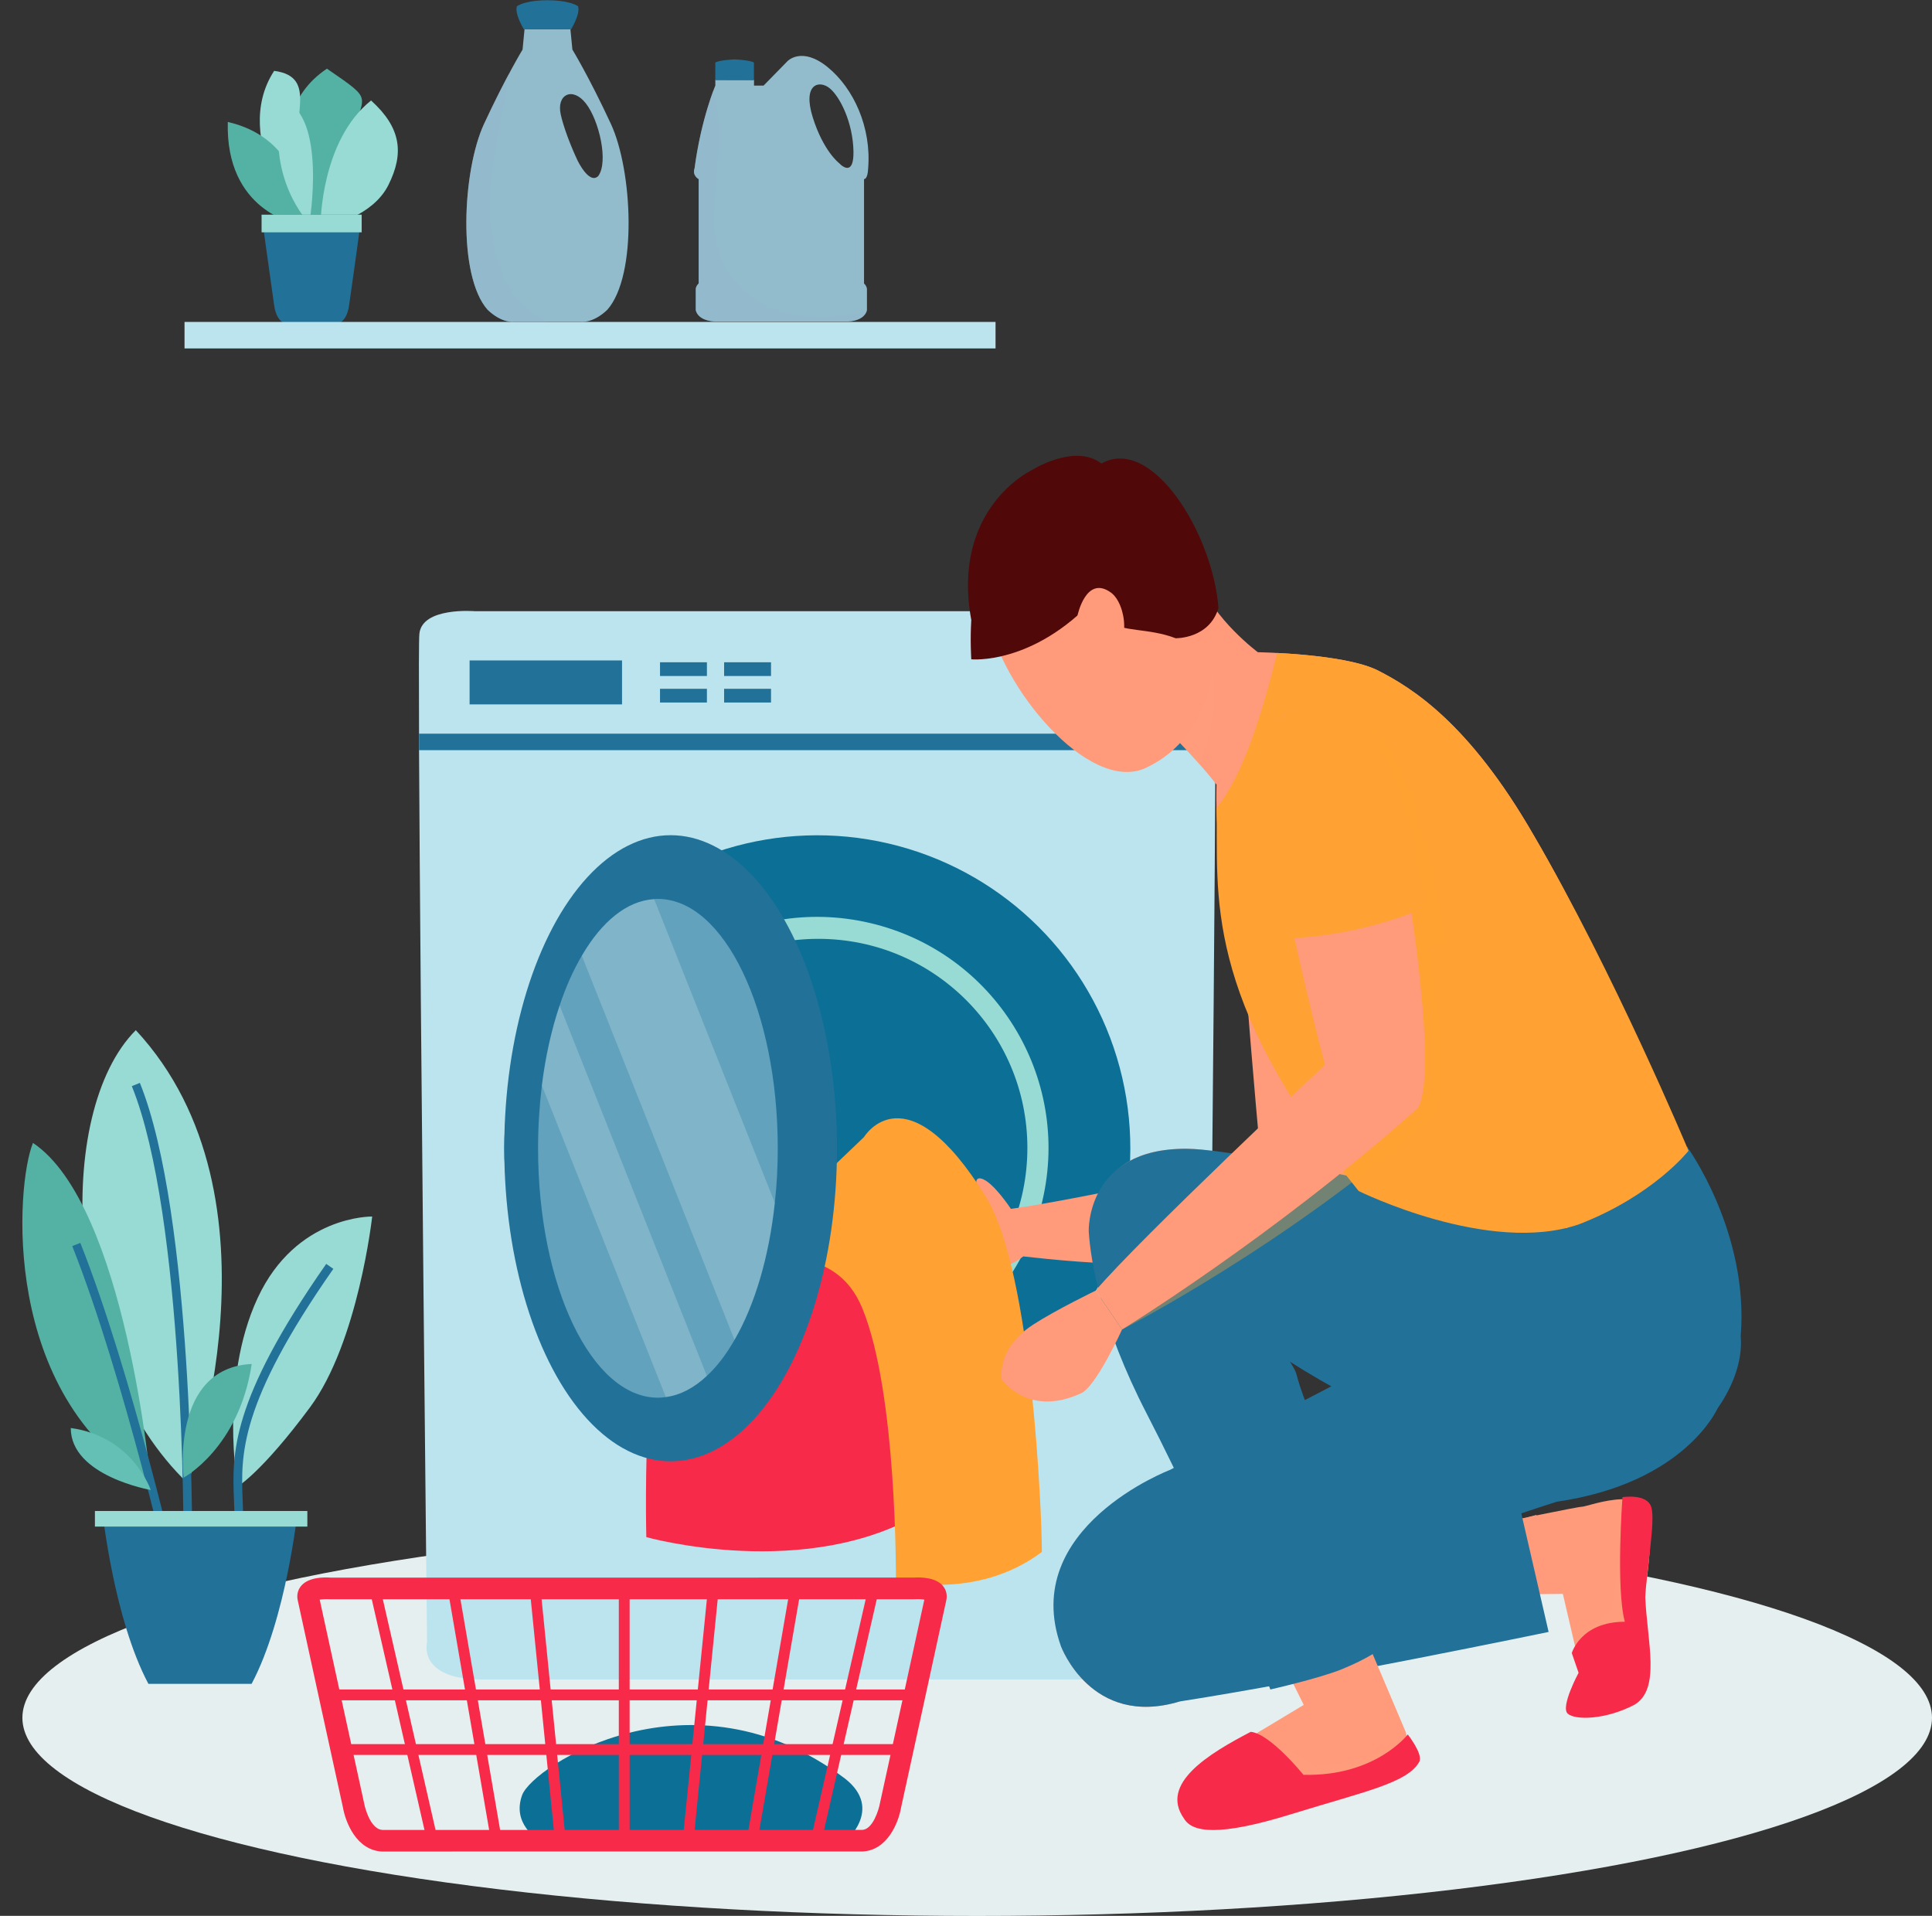 <?xml version="1.0" encoding="UTF-8"?>
<!DOCTYPE svg PUBLIC '-//W3C//DTD SVG 1.0//EN'
          'http://www.w3.org/TR/2001/REC-SVG-20010904/DTD/svg10.dtd'>
<svg height="667.3" preserveAspectRatio="xMidYMid meet" version="1.0" viewBox="168.1 122.2 673.0 667.3" width="673.0" xmlns="http://www.w3.org/2000/svg" xmlns:xlink="http://www.w3.org/1999/xlink" zoomAndPan="magnify"
><rect x="168.1" y="122.2" width="673.0" height="667.3" fill="#333333" stroke="none"/><g
  ><g
    ><ellipse cx="508.5" cy="720.51" fill="#e6efef" rx="332.6" ry="69.02"
    /></g
    ><g
    ><g
      ><g
        ><path d="M591.55,377.75c-0.04,1.84-0.04,3.75-0.04,5.74c-0.46,92.57-2.79,310.74-2.79,310.74 s3.37,12.67-18.56,12.93H460.6c0,0-6.09,0-15.58,0H335.46c-21.97-0.27-18.6-12.93-18.6-12.93s-2.33-218.17-2.79-310.74 c0.04-1.99,0-3.9,0-5.74c-0.08-20.09-0.08-33.1,0.12-34.82c0.96-9.38,19.25-7.85,19.25-7.85h238.72c0,0,18.33-1.53,19.29,7.85 C591.63,344.65,591.63,357.66,591.55,377.75z" fill="#bbe4ef"
        /></g
        ><g
        ><path d="M591.55,377.75c-0.04,1.84-0.04,3.75-0.04,5.74H314.07c0.04-1.99,0-3.9,0-5.74H591.55z" fill="#227199"
        /></g
        ><g
        ><circle cx="452.8" cy="522.14" fill="#0c6f96" r="109.04" transform="rotate(-76.885 452.823 522.156)"
        /></g
        ><g
        ><circle cx="452.8" cy="522.14" fill="#97dbd4" r="80.53" transform="rotate(-76.845 452.77 522.117)"
        /></g
        ><g
        ><circle cx="453.16" cy="522.02" fill="#0c6f96" r="72.82"
        /></g
        ><g
        ><path d="M331.68 352.23H384.78V367.54H331.68z" fill="#227199"
        /></g
        ><g fill="#227199"
        ><path d="M398.01 352.87H414.35V357.65H398.01z"
          /><path d="M398.01 362.11H414.35V366.89H398.01z"
          /><path d="M420.34 352.87H436.68V357.65H420.34z"
          /><path d="M420.34 362.11H436.68V366.89H420.34z"
        /></g
      ></g
      ><g
      ><path d="M525.34,546.76l-5.1-3.51c0,0-6.3-9.61-10.36-10.56c-4.07-0.96,0.36,8.13,0.36,8.13 s-4.07-5.5-11-1.43c-6.94,4.07-13.87,27.39,9.57,25.95c11.48-1.32,15.79-5.62,15.79-5.62L525.34,546.76z" fill="#ff9a7b"
      /></g
      ><g
      ><g
        ><g
          ><path d="M250.87,639.96c0,0-6.48-36.61,6.95-65.6c13.43-28.98,39.93-28.44,39.93-28.44 s-4.85,43.77-21.66,66.45C259.27,635.07,250.87,639.96,250.87,639.96z" fill="#97dbd4"
          /></g
          ><g
          ><path d="M233.53,638.85c0,0,36.24-99.29-18.12-157.84C186.89,509.52,189.85,597.06,233.53,638.85z" fill="#97dbd4"
          /></g
          ><g
          ><path d="M220.61,638.85c0,0-8.65-96.88-41.02-118.57C173.62,534.74,168.13,608.16,220.61,638.85z" fill="#54b2a4"
          /></g
          ><g
          ><path d="M250.76,666.3l-2.9-0.84c2.27-7.8,2.02-14.03,1.75-20.63 c-0.65-16.16-1.38-34.47,32.13-82.42l2.48,1.73c-32.93,47.11-32.21,64.89-31.59,80.57C252.9,651.56,253.16,658.03,250.76,666.3 z" fill="#227199"
          /></g
          ><g
          ><path d="M228.08,675.45c-0.16-0.73-16.79-73.86-34.81-119.23l2.81-1.12 c18.12,45.59,34.79,118.94,34.96,119.68L228.08,675.45z" fill="#227199"
          /></g
          ><g
          ><path d="M235.04,659.09l-3.02-0.01c0.01-1.13,0.41-113.13-18-158.57l2.8-1.14 C235.45,545.36,235.04,657.96,235.04,659.09z" fill="#227199"
          /></g
          ><g
          ><path d="M220.61,641.16c0,0-6.28-18.64-27.86-21.58C192.75,636.34,220.61,641.16,220.61,641.16z" fill="#64bfb4"
          /></g
          ><g
          ><path d="M232.07,636.86c0,0-4.71-38.18,23.72-39.59C251.39,626.49,232.07,636.86,232.07,636.86z" fill="#54b2a4"
          /></g
        ></g
        ><g
        ><g
          ><path d="M271.77,648.55c0,0-3.93,37.39-16.03,60.13H219.8c-12.1-22.74-16.03-60.13-16.03-60.13 H271.77z" fill="#227199"
          /></g
          ><g
          ><path d="M208.41,648.55h-4.65c0,0,3.93,37.39,16.03,60.13h35.95c1.59-2.99,3.03-6.23,4.35-9.6 C232.69,702.59,207.82,676.05,208.41,648.55z" fill="#227199" opacity=".17"
          /></g
          ><g
          ><path d="M201.15 648.49H275.15V653.92H201.15z" fill="#97dbd4" transform="rotate(-180 238.156 651.202)"
          /></g
        ></g
      ></g
      ><g
      ><g
        ><g
          ><g
            ><path d="M276.65,203.12c0,0-22.11-38.62,5.33-57c17.67,12.13,11.86,8.08,8.86,25.56 c-3,17.48-9.75,29.07-9.75,29.07L276.65,203.12z" fill="#54b2a4"
            /></g
            ><g
            ><path d="M273.92,202.57c0,0-25.93-31.77-10.32-55.69c15.9,2.09,5.18,17.23,9.11,29.9 s3.37,22.7,3.37,22.7L273.92,202.57z" fill="#97dbd4"
            /></g
            ><g
            ><path d="M271.14,200.06c0,0-24.55-4.37-23.69-35.38c22.52,5.2,26.19,24.76,26.8,35.38 C272.47,201.63,271.14,200.06,271.14,200.06z" fill="#54b2a4"
            /></g
            ><g
            ><path d="M279.78,200.06c0,0,0.07-28.82,17.57-42.86c10.57,9.53,11.54,18.47,6.04,29.46 c-5.49,10.99-20.47,14.09-20.47,14.09L279.78,200.06z" fill="#97dbd4"
            /></g
            ><g
            ><path d="M275.85,200.06c0,0-16.02-16.25-9.09-43.1C282.18,162.68,275.85,200.06,275.85,200.06z" fill="#97dbd4"
            /></g
          ></g
          ><g
          ><g
            ><path d="M276.65,196.99h-17.43c0,0,2.37,17.55,4.35,31.28c1.04,8.34,6.42,6.76,6.42,6.76h6.66 h6.66c0,0,5.39,1.58,6.43-6.76c1.99-13.73,4.35-31.28,4.35-31.28H276.65z" fill="#227199"
            /></g
            ><g
            ><path d="M264.02,196.99h-4.8c0,0,2.37,17.55,4.35,31.28c1.04,8.34,6.42,6.76,6.42,6.76h6.66h6.66 c0,0,4.37,1.26,5.99-4.59C273.27,228.54,264.77,221.38,264.02,196.99z" fill="#227199" opacity=".17"
            /></g
            ><g
            ><path d="M259.22 196.99H294.09V203.12H259.22z" fill="#97dbd4"
            /></g
          ></g
        ></g
        ><g
        ><path d="M232.38 234.33H514.89V243.56H232.38z" fill="#bbe4ef"
        /></g
        ><g
        ><g
          ><g fill="#92bbcc"
            ><path d="M350.82,132.21l0-0.04 C350.82,132.19,350.82,132.2,350.82,132.21z"
              /><path d="M366.78,132.18l0,0.04 C366.79,132.2,366.79,132.19,366.78,132.18z"
              /><path d="M380.9,165.35 c-7.53-16.24-13.41-25.88-13.41-25.88l-0.71-7.26c-0.22,0.3-7.33,0.21-7.95,0.2c0,0-0.01,0-0.02,0c-0.01,0-0.02,0-0.02,0 c-0.24,0-1.44,0.02-2.83,0.02c-2.24,0-5-0.04-5.13-0.22l-0.7,7.26c0,0-5.88,9.65-13.41,25.88 c-7.53,16.24-9.32,52.76,1.22,64.73c5.13,4.92,9.36,4.21,9.36,4.21h23.01c0,0,4.24,0.71,9.36-4.21 C390.22,218.11,388.43,181.59,380.9,165.35z M376.49,183.52c-3.18,3.1-7.25-5.52-7.25-5.52s-4.25-8.9-5.81-15.94 c-1.56-7.04,4.19-9.76,8.79-3.79C376.83,164.23,380.12,178.59,376.49,183.52z"
              /><path d="M346.19,223.61 c-14.27-26.15-4.21-50.44-0.75-75.8c-2.33,4.35-5.36,10.28-8.73,17.54c-7.53,16.24-9.32,52.76,1.22,64.73 c5.13,4.92,9.37,4.21,9.37,4.21h11.29C353.7,231.93,349.4,228.43,346.19,223.61z" opacity=".43"
            /></g
          ></g
          ><g
          ><path d="M369.45,124.35c-3.4-2.12-9.95-2.07-10.64-2.06c-0.69-0.01-7.25-0.06-10.64,2.06 c-0.94,2.59,2.41,8.06,2.41,8.06h8.17h0.13h8.17C367.03,132.41,370.39,126.94,369.45,124.35z" fill="#227199"
          /></g
        ></g
        ><g
        ><g
          ><path d="M470.52,180.82c1.15-14.3-5.06-27.85-14.09-35.22c-9.03-7.37-14-2.11-14-2.11l-8.34,8.52 h-3.33l0-2.01l-13.48-0.04v2.03c0,0-4.97,11.66-7.23,28.83c-0.9,2.56,1.43,3.76,1.43,3.76v36.35c0,0-0.94,0.83-1.02,1.92v7.3 c0,0,0.34,3.58,6.44,4.03h46.76c6.1-0.45,6.44-4.03,6.44-4.03v-7.3c-0.08-1.09-1.02-1.92-1.02-1.92v-36.35 C469.09,184.58,470.35,184.81,470.52,180.82z M460.34,178.97c0,0-5.45-4.16-9.12-15.9c-3.67-11.74,2.32-13.1,5.93-10.1 c3.61,3.01,8.05,11.91,8.25,21.95C465.54,182.9,462.11,180.82,460.34,178.97z" fill="#92bbcc"
          /></g
          ><g
          ><path d="M424.75,220.59c-16.02-16.02-1.39-43.83-8.18-66.76c-1.45,3.91-4.78,13.82-6.51,26.99 c-0.9,2.56,1.43,3.76,1.43,3.76v36.35c0,0-0.94,0.83-1.02,1.92v7.3c0,0,0.34,3.58,6.44,4.03h46.76 c5.17-0.38,6.19-2.99,6.38-3.78C452.95,234.95,435.28,232.87,424.75,220.59z" fill="#92bbcc" opacity=".43"
          /></g
          ><g
          ><path d="M424.19,142.9v-0.02c0,0-0.07,0-0.19,0.01c-0.12-0.01-0.19-0.01-0.19-0.01v0.02 c-1.22,0.06-5.06,0.3-6.54,1.06v6.19h6.54h0.38h6.54v-6.19C429.25,143.2,425.41,142.96,424.19,142.9z" fill="#227199"
          /></g
        ></g
      ></g
      ><g
      ><path d="M471.48,543.72c0,0-34.35-5.09-62.97,8.91c-17.81,10.18-15.27,104.95-15.27,104.95 s56.14,15.78,96.85-9.03C496.45,595.12,471.48,543.72,471.48,543.72z" fill="#f72b49"
      /></g
      ><g
      ><path d="M437.66,548.26l31.42-30.03c0,0,14.6-24.36,42.55,21c15.99,25.96,19.4,110.16,19.4,123.52 c-23.22,17.43-50.86,9.77-50.86,9.77s0.54-64.89-11.67-94.61C458.55,553.7,435.02,566.01,437.66,548.26z" fill="#ffa233"
      /></g
      ><g
      ><g
        ><ellipse cx="401.71" cy="522.14" fill="#227199" rx="57.95" ry="109.04"
        /></g
        ><g
        ><path d="M439.03,522.15c0,6.52-0.33,12.86-1.03,18.99c-2.02,19.02-7.04,35.7-14.04,47.76 c-2.9,5.06-6.12,9.31-9.64,12.53c-4.4,4.14-9.24,6.71-14.29,7.37c-0.92,0.15-1.83,0.22-2.75,0.22 c-23.05,0-41.75-38.89-41.75-86.86c0-7.55,0.48-14.84,1.32-21.84c1.25-10.12,3.37-19.53,6.19-27.89 c2.16-6.49,4.76-12.31,7.73-17.34c6.89-11.84,15.65-19.13,25.18-19.72c0.44-0.07,0.88-0.07,1.32-0.07 C420.34,435.28,439.03,474.17,439.03,522.15z" fill="#bbe4ef" opacity=".42"
        /></g
        ><g fill="#fff" opacity=".19"
        ><path d="M414.33,601.42c-4.4,4.14-9.24,6.71-14.29,7.37L356.86,500.3 c1.25-10.12,3.37-19.53,6.19-27.89L414.33,601.42z"
          /><path d="M438,541.13c-2.02,19.02-7.04,35.7-14.04,47.76l-53.18-133.81 c6.89-11.84,15.65-19.13,25.18-19.72L438,541.13z"
        /></g
      ></g
      ><g
      ><g
        ><path d="M356.09,763.75c-0.61-1.03-9.77-6.23-6.11-16.31s58.82-45.97,112.41-5.8 c13.73,10.69,0,22.11,0,22.11H356.09z" fill="#0c6f96"
        /></g
        ><g
        ><g
          ><g
            ><path d="M301.09,767.09 c-8.74-0.48-12.62-9.99-13.57-15.54c-0.58-2.62-14.91-68.13-15.72-72.03c-0.39-1.87,0.07-3.66,1.28-5.05 c2.62-2.99,8-2.95,10.19-2.78l203.15-0.01c2.28-0.14,7.49-0.14,10.05,2.79c1.21,1.39,1.67,3.18,1.28,5.05 c-0.81,3.89-15.14,69.41-15.75,72.19c-0.92,5.38-4.8,14.89-13.33,15.36L301.09,767.09z M279.47,679.37 c2.25,10.43,15.3,70.11,15.44,70.75c0.44,2.5,2.5,9.24,6.39,9.45l167.17-0.01c3.68-0.21,5.73-6.95,6.15-9.29 c0.17-0.79,13.23-60.48,15.47-70.91c-0.89-0.15-2.2-0.22-3.26-0.15l-0.27,0.01H283C281.73,679.15,280.38,679.21,279.47,679.37 z" fill="#f72b49"
            /></g
            ><g
            ><g
              ><path d="M282.84 710.65H486.72V714.42H282.84z" fill="#f72b49"
              /></g
              ><g
              ><path d="M287 729.68H484.09V733.45H287z" fill="#f72b49"
              /></g
              ><g
              ><g
                ><path d="M383.66 674.02H387.43V763.33H383.66z" fill="#f72b49"
                /></g
                ><g
                ><path d="M357.03 675.24H360.79V763.55H357.03z" fill="#f72b49" transform="rotate(-5.711 358.986 719.533)"
                /></g
                ><g
                ><path d="M331.58 674.81H335.35V763.97H331.58z" fill="#f72b49" transform="rotate(-9.759 333.386 719.253)"
                /></g
                ><g
                ><path d="M306.82 674.32H310.58V764.46H306.82z" fill="#f72b49" transform="rotate(-12.873 308.686 719.358)"
                /></g
              ></g
              ><g
              ><g
                ><path d="M368.03 717.51H456.34V721.27H368.03z" fill="#f72b49" transform="rotate(-84.272 412.21 719.406)"
                /></g
                ><g
                ><path d="M393.04 717.51H482.2V721.28H393.04z" fill="#f72b49" transform="rotate(-80.224 437.623 719.377)"
                /></g
                ><g
                ><path d="M417.32 717.51H507.46V721.27H417.32z" fill="#f72b49" transform="rotate(-77.127 462.395 719.374)"
                /></g
              ></g
            ></g
          ></g
        ></g
      ></g
      ><g
      ><g
        ><path d="M740.76,678.31l-0.46,31.15c0,0-5.28,14.12-24.19,9.34c-5.17-3.14,2.83-13.85,2.83-13.85 l-1.3-5.59l-5.13-22l-14.77,0.15l-8.07-24.68c0,0,27.86-5.82,29.43-5.82c1.19,0,7.62-2.45,14.08-2.64 c1.95-0.08,3.9,0.04,5.7,0.54C746.65,647.24,740.76,678.31,740.76,678.31z" fill="#ff9a7b"
        /></g
        ><g
        ><path d="M740.76,678.31l-0.46,31.15c0,0-5.28,14.12-24.19,9.34c-5.17-3.14,2.83-13.85,2.83-13.85 l-1.3-5.59c0.77-3.87,3.33-11.06,11.94-16.11c1.49-13.81,4.44-30.58,3.6-38.88c1.95-0.08,3.9,0.04,5.7,0.54 C746.65,647.24,740.76,678.31,740.76,678.31z" fill="#ffa07b" opacity=".39"
        /></g
        ><g
        ><path d="M703.28,649.84l3.56,19.44c0,0-73.89,29.01-127.84,45.56 c-30.85,9.28-41.34-19.3-41.34-19.3L703.28,649.84z" fill="#ff9a7b"
        /></g
        ><g
        ><path d="M697.17,645.56l10.38,45.05c0,0-81.55,16.91-128.55,24.22 c-30.85,9.28-41.34-19.3-41.34-19.3L697.17,645.56z" fill="#227199"
        /></g
        ><g
        ><path d="M698.02,649.24l-0.85-3.68L599,682.07C644.94,678.55,655.96,664.57,698.02,649.24z" fill="#227199" opacity=".28"
        /></g
        ><g
        ><path d="M665.94,587.43l-90.33,46.76c0,0-52.62,20.11-37.96,61.34 c8.57,10.9,121.3-33.97,172.74-50.28c44.67-6.45,55.98-32.47,55.98-32.47L665.94,587.43z" fill="#227199"
        /></g
        ><g
        ><g
          ><g opacity=".28"
            ><path d="M731.25,625.97l-37.36-20.42l-27.95-18.12l-36.4,18.84C660.13,627.94,700.52,632.59,731.25,625.97z" fill="#227199"
            /></g
          ></g
        ></g
        ><g fill="#ff9a7b"
        ><path d="M711.36,556.13l44.44-34.5c0,0,18.11,43.83,15.13,80.12 c-17.85,27.76-25.49,34.46-67.23,31.96c-40.66-15.75-123.5-71.3-123.5-71.3l-29.94-12.99c0,0-3.91-27.24,31.1-27.09 C607.34,522.43,711.36,556.13,711.36,556.13z"
          /><path d="M612.04,558l-61.3-16.64c0,0-4.41,21.38,20.49,69.61c24.9,48.22,52.59,93.88,52.59,93.88 l21.12-8.41c0,0-13.26-51.9-24.55-86.74c-12.45-32.04-21-39.28-21-39.28L612.04,558z"
        /></g
        ><g
        ><path d="M655.27,734.26c-14.49,7.86-54.41,28.7-68.57,21.02c-17.41-9.43,11.85-25,11.85-25 l23.7-14.26l-6.35-12.81l5.24-5.72l20.7-9.58l15.65,36.86C657.48,724.78,660.5,731.42,655.27,734.26z" fill="#ff9a7b"
        /></g
        ><g
        ><path d="M601.23,730.01l-2.69,0.28c0,0-29.26,15.57-11.85,25c14.16,7.67,54.08-13.16,68.57-21.02 c2.7-1.46,3.19-3.92,3.05-5.98c-6.68,5.02-20.73,7.94-31.85,9.02C623,735.03,611.76,727.25,601.23,730.01z" fill="#ffa07b" opacity=".39"
        /></g
        ><g
        ><path d="M658.49,726.31c0,0-11.17,14.7-36.35,14.06c0,0-11.53-14.32-18.36-14.97 c-14.51,7.57-31.88,18.03-23.25,30.2c2.85,4.85,12.01,6.34,37.47-1.55c25.46-7.88,40.51-10.84,44.53-18.27 C663.85,733.11,658.49,726.31,658.49,726.31z" fill="#f72b49"
        /></g
        ><g
        ><path d="M620.52,391.09c0,0-17.65-19.91-21.11-2.49c-3.46,17.42,7.87,137.34,7.87,137.34 s-61.88,13.82-87.04,17.31c-0.99,12.03-0.77,16.48,1.83,16.34c2.6-0.13,55.34,8.24,110.96-1.59 C676.36,550.11,620.52,391.09,620.52,391.09z" fill="#ff9a7b"
        /></g
        ><g
        ><path d="M569.36,370.94c0,0,15.5,15.33,22.51,24.55c-0.78,28.3,5.28,80.79,65.66,155.46 c0,0,30.17,21.56,68.18,3.09c22.03-15.15,30.22-27.09,30.22-27.09S730.2,460.63,702.28,413c-22.56-39.15-42.44-51.24-54.06-57.21 c-11.62-5.98-41.95-6.42-41.95-6.42s-15.51-11.5-20.49-25.33C573.38,352.85,569.36,370.94,569.36,370.94z" fill="#ff9a7b"
        /></g
        ><g
        ><path d="M582.33,332.3c-9.69,23.94-12.97,38.64-12.97,38.64s9.16,9.07,16.59,17.46 C593.91,370.06,592.72,350.17,582.33,332.3z" fill="#ffa07b" opacity=".39"
        /></g
        ><g
        ><path d="M590.43,324.08c3.91,24.09,1,54.45-23.3,65.63c-19.87,9.08-50.87-28.85-54.79-52.94 c-3.91-24.09,10.39-46.47,31.96-49.97C565.86,283.3,586.52,299.99,590.43,324.08z" fill="#ff9a7b"
        /></g
        ><g
        ><path d="M526.83,286.34c0,0-27.4,13.4-20.39,51.81c-0.44,7.14,0,13.69,0,13.69 s21.4,2.13,43.02-21.14c2.92,0.7,3.61,4.38,6.17,8.01s12.6,2.13,21.99,5.79c0,0,11.74,0.26,14.92-10.55 c-1.96-26-23.18-60.14-40.76-50.31C542.22,276.3,526.83,286.34,526.83,286.34z" fill="#510808"
        /></g
        ><g
        ><path d="M543.45,336.56c0,0,2.94-14.23,11.62-7.98c5.35,3.85,7.59,19.13-1.68,23.27 C545.65,349.23,543.45,336.56,543.45,336.56z" fill="#ff9a7b"
        /></g
        ><g
        ><path d="M755.8,521.63l-42,28.35c0,0-106.45-27.55-132.45-27.66c-35-0.15-34,28.75-34,28.75 c0.68,10.17,4.03,32.2,20.2,63.51c24.9,48.22,43.07,96.07,43.07,96.07s16.96-3.84,24.85-7.04c9.48-3.85,13.29-6.99,13.29-6.99 s-13.54-48.53-24.83-83.37c-5.87-15.11-2.81-10.83-6.46-16.75c27.77,17.69,55.17,28.18,81.41,38.35 c40.66,15.75,77.87-21.54,75.58-47.2C777.43,551.35,755.8,521.63,755.8,521.63z" fill="#227199"
        /></g
        ><g
        ><path d="M717.53,556.51c16.28-4.65,31.28-16.2,37.39-32.11l-41.12,25.58 c0,0-33.51-7.97-66.21-15.39C671.48,558.61,693.75,563.3,717.53,556.51z" fill="#227199" opacity=".28"
        /></g
        ><g
        ><path d="M702.28,413c-22.56-39.15-42.44-51.24-54.06-57.21c-8.18-4.2-25.58-5.66-35.2-6.16 c-5.75,22.72-12.05,42.77-21.16,54c0.74,29.69-5.5,65.36,49.51,133.4c0,0,45.43,22.49,76.86,11.56 c25.88-10.02,38.06-25.57,38.06-25.57S730.2,460.63,702.28,413z" fill="#ffa233"
        /></g
        ><g
        ><path d="M665.59,451.92c1.89-0.8,3.83-1.62,5.89-2.5c-6.03-39.55-17.08-74.93-34.93-79.47 c-2.25-1.85-4.74-3.06-7.43-3.04c-12.06,0.11-26.45,4.41-16.73,51.35c1.06,7.05,2.41,13.11,3.89,18.34 c7.76,35.75,13.37,56.48,13.37,56.48s-64.41,60.44-79.88,78.64l9.21,13.53c0,0,57.79-29.56,107.42-73.67 c0,0,4.97-1.15,2.91-31.16C668.66,471.16,667.31,461.43,665.59,451.92z" fill="#ffa233" opacity=".37"
        /></g
        ><g
        ><path d="M664,477.79c-2.54-36.93-11.06-78.37-14.59-86.71c-0.14-0.33-8.23-24.28-20.29-24.17 c-12.06,0.11-26.45,4.41-16.73,51.35c9.72,46.94,17.26,74.82,17.26,74.82s-64.41,60.44-79.88,78.64l9.21,13.53 c0,0,52.48-32.21,102.12-76.31C661.09,508.95,666.07,507.81,664,477.79z" fill="#ff9a7b"
        /></g
        ><g
        ><path d="M627.24,365.81c0,0-26.62,1.76-19.57,43.61c5.03,33.52,7.42,39.64,7.42,39.64 s23.85,0.23,49.5-10.8C658.52,398.21,646.81,362.85,627.24,365.81z" fill="#ffa233"
        /></g
        ><g
        ><path d="M733.27,643.67c0,0,8.65-1.42,10.08,3.56c1.42,4.98-1.66,21.42-2.13,31.37 c0.71,15.65,5.45,31.93-3.79,37.38c-9.96,5.22-20.63,5.45-23.23,3.08c-2.61-2.37,3.79-14.22,3.79-14.22l-2.37-6.87 c0,0,3.08-10.91,18.49-10.91C730.94,675.6,733.27,643.67,733.27,643.67z" fill="#f72b49"
        /></g
        ><g
        ><path d="M549.76,571.73c0,0-13.73,6.64-21.73,11.81c-7.99,5.18-11.79,12.21-10.95,19.27 c2.68,3.13,11.42,12.03,27.49,4.73c5.19-2.04,14.4-22.29,14.4-22.29L549.76,571.73z" fill="#ff9a7b"
        /></g
      ></g
    ></g
  ></g
></svg
>

